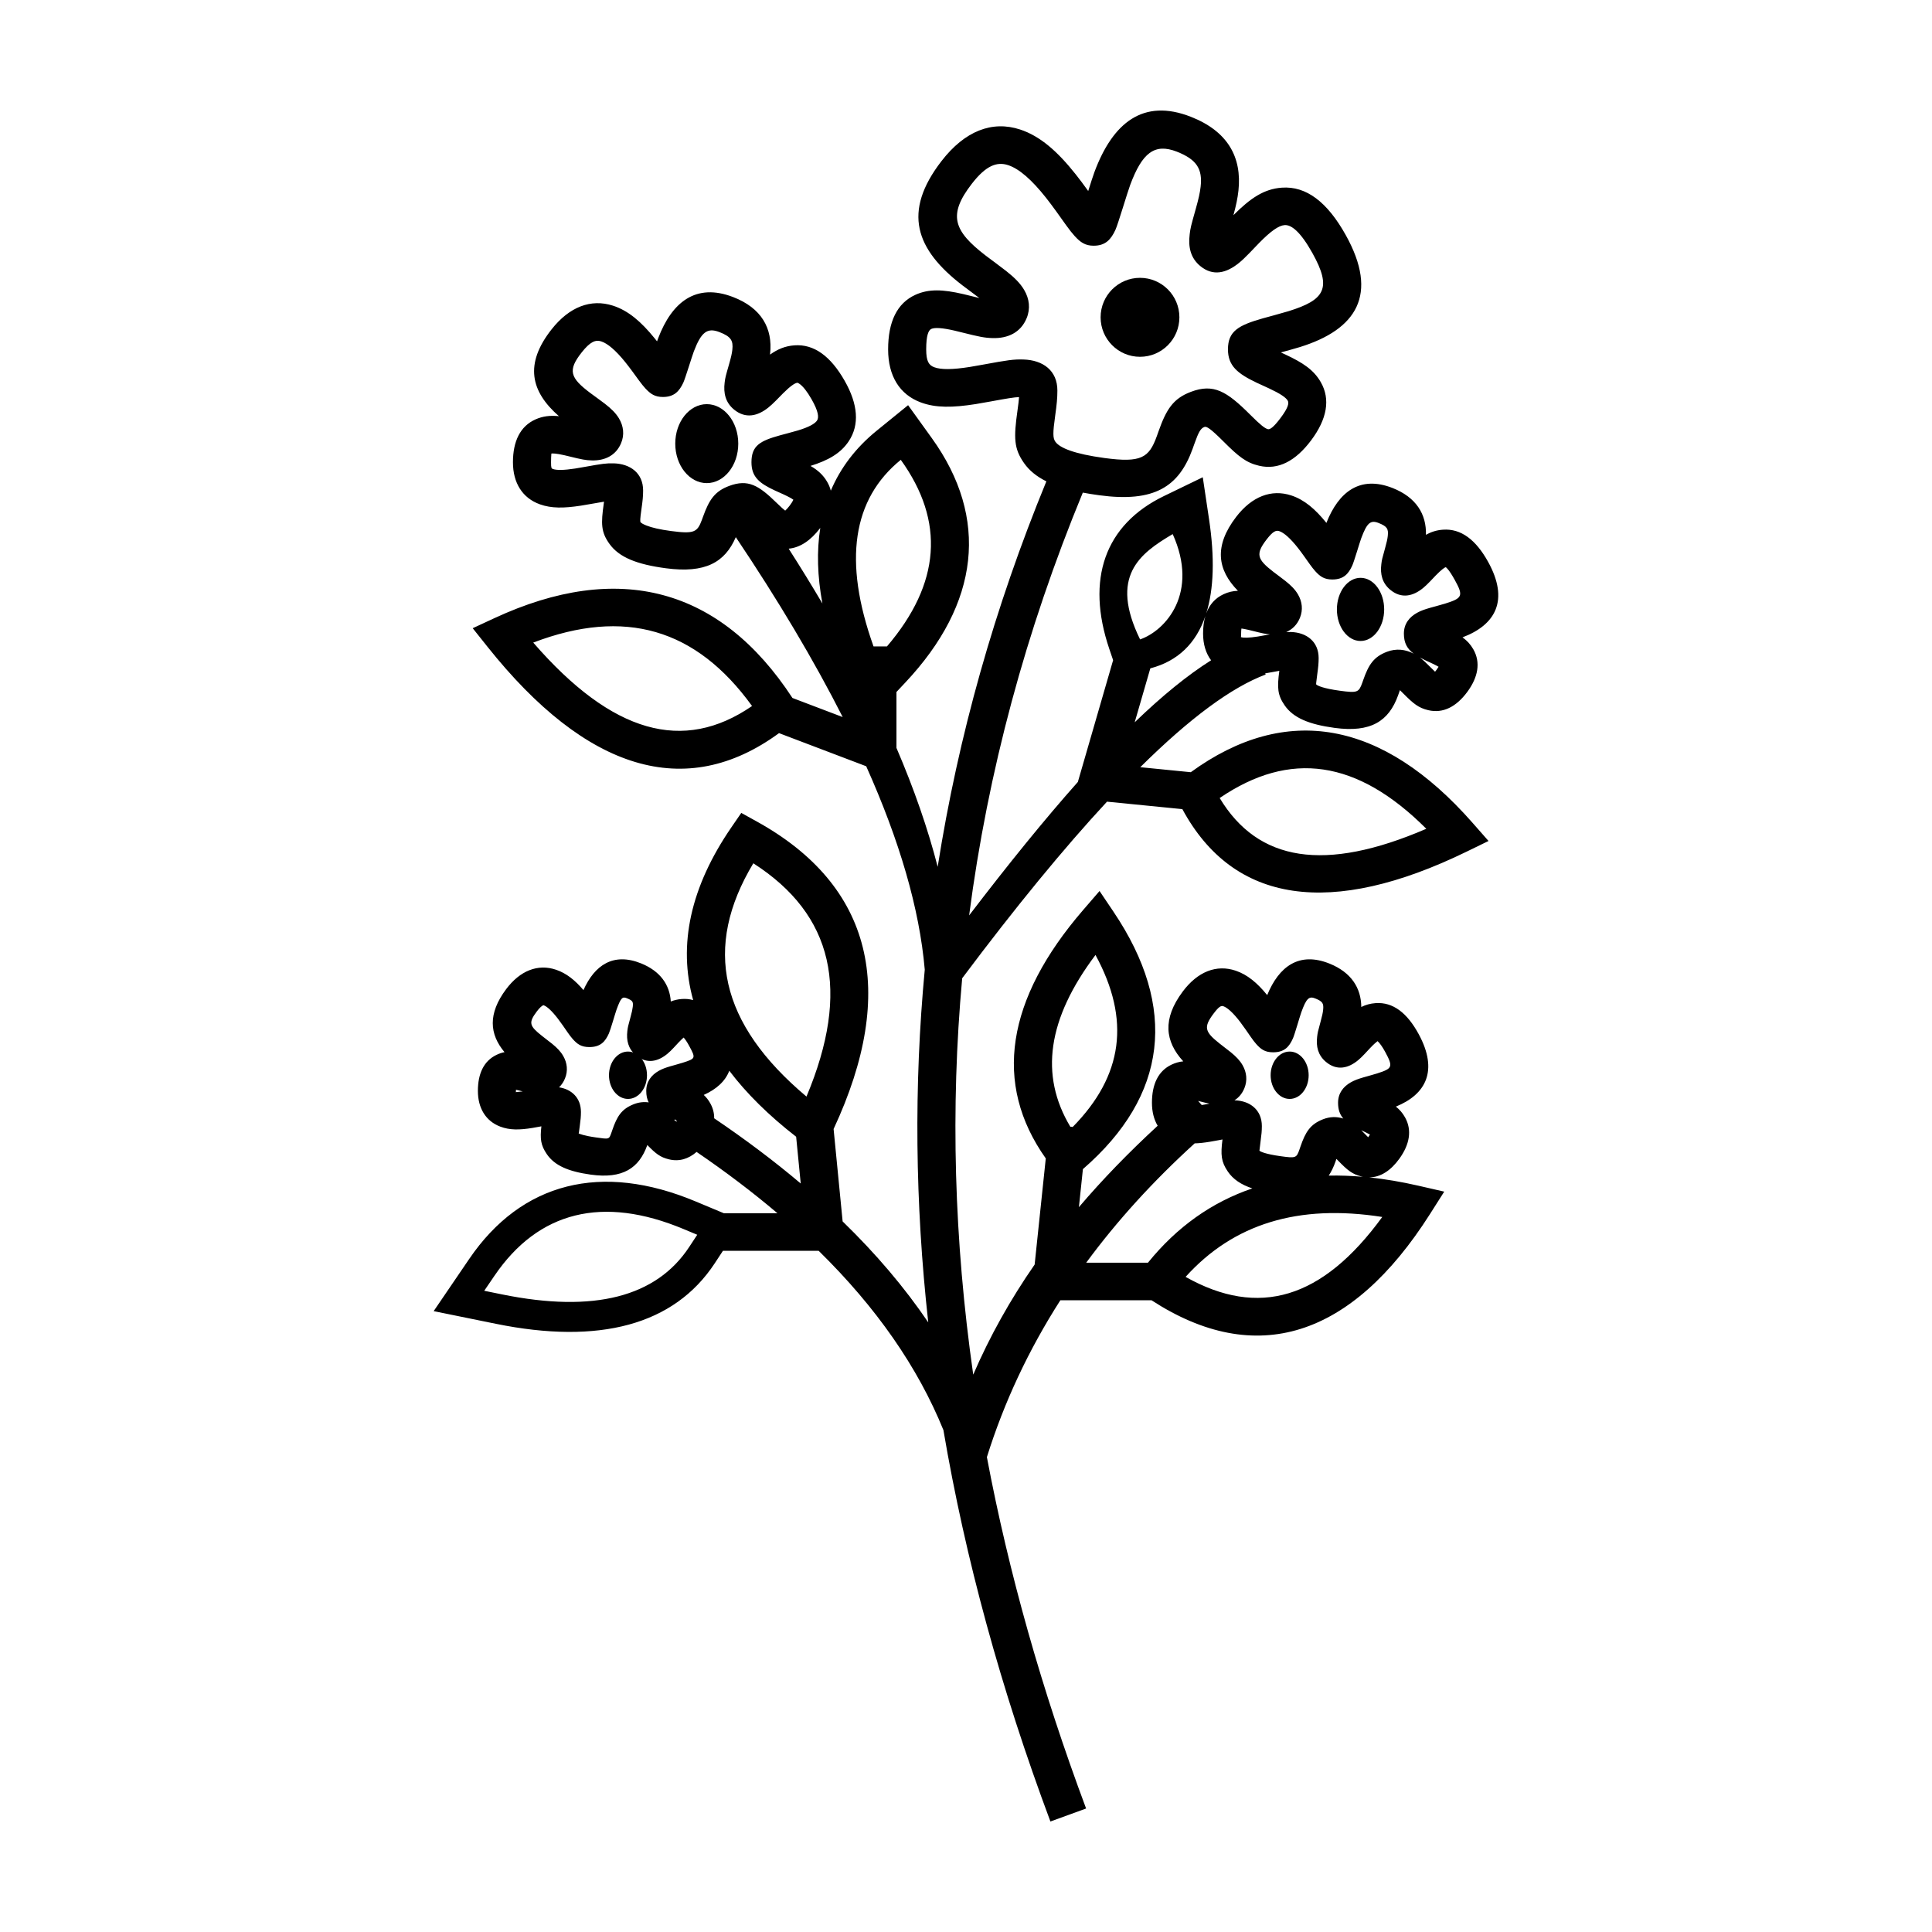 <?xml version="1.0" encoding="UTF-8"?>
<!-- Uploaded to: SVG Repo, www.svgrepo.com, Generator: SVG Repo Mixer Tools -->
<svg fill="#000000" width="800px" height="800px" version="1.1" viewBox="144 144 512 512" xmlns="http://www.w3.org/2000/svg">
 <g>
  <path d="m456.55 228.09c0 5.781-4.672 10.465-10.438 10.465-5.762 0-10.438-4.684-10.438-10.465 0-5.777 4.676-10.461 10.438-10.461 5.766 0 10.438 4.684 10.438 10.461" fill-rule="evenodd"/>
  <path d="m430.96 274.54c-15.125 36.625-25.168 73.973-30.129 112.05 10.48-13.715 20.027-25.48 28.812-35.363l9.344-32.27-1.027-3.031c-6.211-18.359-1.23-32.848 14.48-40.457l10.309-4.992 1.676 11.219c1.496 10.016 1.277 18.395-0.766 24.879 0.852-2.328 2.371-4.078 4.617-5.109 1.242-0.574 2.465-0.852 3.785-0.898-5.457-5.574-6.406-11.848-0.453-19.602 4.144-5.391 9.316-7.41 14.609-5.664 3.469 1.145 6.344 3.613 9.297 7.269 3.25-8.242 8.906-12.645 17.547-9.238 6.199 2.445 8.98 6.891 8.832 12.402 1.383-0.785 2.82-1.238 4.492-1.359 4.801-0.355 8.75 2.684 11.977 8.512 5.625 10.145 2.019 16.707-6.781 20.016 1.203 0.871 2.117 1.859 2.867 3.168 1.988 3.481 1.273 7.414-1.621 11.32-2.887 3.894-6.391 5.746-10.328 4.812-2.547-0.605-3.863-1.656-6.602-4.41-0.371-0.375-0.66-0.664-0.902-0.895-0.055 0.156-0.121 0.34-0.195 0.551-0.133 0.383-0.133 0.383-0.285 0.809-2.453 6.828-7.188 9.953-16.852 8.637-6.731-0.918-10.883-2.629-13.184-5.922-1.934-2.769-2.047-4.703-1.445-9.195-0.488 0.086-1.07 0.191-1.766 0.32-0.801 0.148-1.398 0.258-1.973 0.352l0.117 0.305c-9.016 3.371-20.121 11.566-33.23 24.559l13.387 1.328c25.301-18.391 50.82-13.695 74.617 13.352l4.289 4.875-5.867 2.856c-35.781 17.41-61.656 13.887-75.27-11.297l-19.969-1.98c-11.473 12.375-24.285 27.98-38.379 46.801-3.133 34.418-2.156 69.426 2.926 105.04 4.418-10.23 9.844-19.898 16.277-29.172l2.949-28.125c-14.047-19.824-10.492-42.199 9.914-65.844l4.336-5.023 3.699 5.496c17.098 25.402 14.348 48.75-8.109 68.207l-1.059 10.078c6.266-7.363 13.223-14.52 20.871-21.57-0.996-1.676-1.516-3.738-1.516-6.098 0-4.844 1.625-8.422 5.219-10.113 1.023-0.48 2.031-0.754 3.082-0.859-4.844-5.281-5.586-11.223-0.125-18.52 3.926-5.238 8.91-7.238 14.023-5.504 3.129 1.059 5.723 3.25 8.344 6.469 3.106-7.586 8.457-11.609 16.555-8.332 5.691 2.301 8.336 6.41 8.379 11.48 1.152-0.574 2.367-0.914 3.754-1.02 4.668-0.352 8.441 2.625 11.488 8.266 5.18 9.59 1.953 15.902-6.074 19.156 1.004 0.797 1.789 1.703 2.441 2.875 1.879 3.371 1.207 7.164-1.516 10.93-2.258 3.125-4.953 4.926-7.988 4.953 4.191 0.438 8.52 1.172 12.988 2.195l6.887 1.578-3.754 5.914c-20.82 32.789-46.164 40.855-73.828 22.871h-24.145c-8.426 13.16-14.914 27.016-19.473 41.57 5.769 30.605 14.535 61.645 26.293 93.125l-9.457 3.445c-13.105-35.082-22.559-69.66-28.355-103.73-6.785-16.695-17.793-32.531-33.059-47.508h-25.371l-2.168 3.301c-10.785 16.398-30.648 21.605-57.977 16.047l-16.516-3.363 9.422-13.832c13.891-20.391 35.086-25.668 60-15.238l7.484 3.129h14.199c-6.527-5.539-13.668-10.957-21.426-16.25-2.148 1.859-4.617 2.625-7.336 1.961-2.293-0.555-3.453-1.465-5.723-3.789-2.176 6.129-6.5 9.031-15.012 7.84-5.856-0.816-9.547-2.375-11.625-5.43-1.598-2.348-1.816-4.008-1.438-7.367-0.121 0.02-0.246 0.047-0.375 0.07-0.82 0.156-1.387 0.258-1.977 0.355-3.481 0.566-6.055 0.598-8.551-0.352-3.836-1.457-5.922-4.898-5.922-9.461 0-4.547 1.547-7.957 4.992-9.578 0.691-0.328 1.371-0.551 2.062-0.691-4-4.773-4.445-10.18 0.434-16.695 3.668-4.894 8.387-6.785 13.23-5.144 2.731 0.926 5.004 2.746 7.258 5.391 2.945-6.606 7.918-10.051 15.293-7.07 5.062 2.051 7.574 5.66 7.852 10.094 0.895-0.359 1.844-0.582 2.902-0.66 1.059-0.082 2.066 0.016 3.027 0.285-4.062-14.617-0.723-29.988 10.152-45.82l2.598-3.781 4.035 2.231c30.754 16.977 37.531 44.852 20.43 81.535l2.394 24.488c8.867 8.609 16.434 17.527 22.691 26.758-3.508-31.609-3.816-62.77-0.926-93.477-1.398-16.195-6.707-34.238-15.516-53.902l-23.102-8.777c-24.723 18.105-51.102 9.949-77.258-22.883l-3.922-4.922 5.742-2.664c32.938-15.266 59.875-8.082 78.992 21.152l13.316 5.059c-7.629-15.059-17.125-30.984-28.328-47.68-2.894 6.711-8.105 9.625-18.492 8.25-7.738-1.023-12.43-2.902-14.984-6.457-2.238-3.117-2.289-5.309-1.504-10.766 0.02-0.148 0.039-0.289 0.059-0.426-0.797 0.125-1.867 0.309-3.383 0.586-1.141 0.203-1.922 0.34-2.734 0.465-4.547 0.703-7.852 0.738-10.891-0.355-4.582-1.648-7.129-5.625-7.129-11.141 0-5.551 1.918-9.551 5.973-11.359 1.953-0.871 3.894-1.09 6.211-0.855-7.481-6.535-9.215-13.812-1.906-23.059 4.695-5.938 10.391-8.102 16.211-6.231 4.07 1.305 7.496 4.254 11.07 8.668 0.211 0.262 0.418 0.523 0.629 0.789 0.109-0.316 0.211-0.598 0.301-0.832 3.66-9.598 10.004-14.68 19.82-10.918 7.547 2.891 10.586 8.309 9.836 15.082-0.008 0.062-0.012 0.125-0.02 0.188 2.047-1.469 4.062-2.289 6.484-2.461 5.207-0.371 9.602 2.914 13.285 9.375 3.551 6.223 4.004 11.688 1.078 16.062-2.144 3.207-5.426 5.051-10.117 6.516 1.969 1.152 3.34 2.391 4.391 4.18 0.457 0.773 0.785 1.57 0.988 2.383 2.57-6.066 6.606-11.375 12.129-15.867l8.355-6.789 6.269 8.707c15.281 21.227 12.699 43.848-7.012 64.801l-2.344 2.496v14.82c4.703 10.957 8.344 21.461 10.926 31.512 5.453-34.641 15.055-68.691 28.801-102.15-2.594-1.285-4.527-2.867-5.902-4.824-2.711-3.852-2.777-6.668-1.746-13.988 0.211-1.504 0.344-2.582 0.414-3.519-1.344 0.055-3.164 0.355-7.637 1.18-1.605 0.297-2.707 0.492-3.844 0.672-6.156 0.973-10.59 1.02-14.504-0.418-5.641-2.07-8.715-6.984-8.715-14.078 0-7.262 2.328-12.227 7.211-14.453 3.574-1.629 7.297-1.449 12.684-0.203 0.652 0.152 1.281 0.305 2.219 0.539 0.801 0.203 1.477 0.371 2.062 0.512-1.406-1.066-3.922-2.93-4.492-3.367-12.422-9.539-15.957-19.465-5.523-32.953 6.164-7.965 13.398-10.773 20.812-8.344 5.309 1.742 9.914 5.793 14.766 11.918 1.008 1.273 1.988 2.586 3.125 4.164 0.039 0.055 0.094 0.129 0.16 0.223 0.625-2 1.262-3.981 1.668-5.078 4.844-12.977 12.879-19.551 25.516-14.602 9.805 3.836 13.586 10.727 12.629 19.574-0.223 2.039-0.621 3.914-1.328 6.508 4.531-4.555 8.137-6.953 12.812-7.293 6.477-0.473 12.062 3.793 16.941 12.539 8.844 15.84 2.824 25.043-12.102 29.691-1.035 0.324-3.367 0.969-5.078 1.438 0.52 0.238 0.977 0.445 1.148 0.527 4.785 2.231 7.582 4.133 9.426 7.336 2.613 4.543 1.652 9.789-2.519 15.379-4.141 5.547-8.77 7.977-13.828 6.781-3.406-0.801-5.363-2.352-9.488-6.477l-0.023-0.023c-3.359-3.359-4.41-3.988-4.965-3.781-0.98 0.371-1.516 1.203-2.676 4.492-0.227 0.641-0.344 0.977-0.473 1.328-3.625 10.016-10.105 14.262-24.746 12.281-1.543-0.207-2.988-0.441-4.348-0.699zm33.992 44.441c-1.391-1.844-2.125-4.254-2.125-7.086 0-1.695 0.195-3.234 0.598-4.602-2.465 7.184-7.273 11.922-14.578 13.828l-4.141 14.293c7.273-7.016 13.98-12.477 20.246-16.434zm-103.57-35.078c-0.023 0.027-0.043 0.055-0.062 0.082-2.469 3.238-5.262 5.137-8.312 5.422 3.144 4.914 6.125 9.758 8.938 14.527-1.34-7.227-1.535-13.918-0.562-20.031zm72.461-74.785c-2.269 0-3.539-0.918-5.051-2.574-0.656-0.715-1.34-1.594-2.281-2.891-0.43-0.594-2.121-2.973-2.492-3.488-1.055-1.465-1.949-2.66-2.852-3.801-3.723-4.699-7.062-7.637-10-8.598-3.012-0.988-5.91 0.137-9.625 4.938-6.383 8.25-4.887 12.453 3.699 19.047 0.578 0.441 4.375 3.25 5.398 4.062 2.25 1.785 3.746 3.277 4.777 5.027 1.379 2.34 1.703 4.953 0.645 7.504-1.566 3.777-4.945 5.367-9.008 5.254-2.168-0.059-3.555-0.352-8.059-1.48-0.879-0.223-1.453-0.363-2.027-0.496-3.312-0.766-5.266-0.859-6.16-0.453-0.738 0.336-1.355 1.652-1.355 5.414 0 3.125 0.672 4.203 2.148 4.746 1.82 0.668 4.848 0.637 9.395-0.082 1.031-0.164 2.059-0.344 3.586-0.629 6.449-1.188 8.062-1.43 10.66-1.348 5.152 0.164 8.977 2.906 8.977 8.227 0 2.031-0.168 3.711-0.578 6.621-0.66 4.691-0.629 5.984 0.039 6.938 1.168 1.66 5.039 3.242 12.996 4.32 9.742 1.316 11.812-0.039 13.887-5.769 0.113-0.312 0.219-0.609 0.445-1.254 2.086-5.91 3.91-8.742 8.594-10.512 6-2.269 9.477-0.18 15.738 6.082 2.688 2.688 3.867 3.621 4.676 3.812 0.496 0.117 1.398-0.355 3.375-3.004 2.027-2.715 2.246-3.906 1.871-4.555-0.48-0.84-1.992-1.863-4.969-3.254-0.348-0.164-2.598-1.184-3.246-1.492-5.102-2.426-7.625-4.496-7.625-8.848 0-4.832 2.812-6.379 9.211-8.207 0.016-0.004 5.336-1.438 6.863-1.914 9.562-2.977 11.547-6.008 6.309-15.391-3.18-5.699-5.598-7.547-7.371-7.414-1.539 0.109-3.637 1.559-6.719 4.703-0.52 0.527-2.305 2.398-2.617 2.723-1.098 1.133-1.938 1.934-2.789 2.621-3.277 2.664-6.852 3.602-10.238 0.793-2.547-2.109-3.211-5-2.793-8.395 0.219-1.766 0.289-2.035 1.625-6.789 0.734-2.617 1.105-4.262 1.281-5.859 0.496-4.578-0.914-7.144-6.316-9.262-5.926-2.316-9.195 0.359-12.344 8.793-0.766 2.051-3.234 10.434-3.918 11.922-1.176 2.551-2.629 4.211-5.762 4.211zm89.242 111.7 0.012 0.012c0.523 0.527 0.926 0.914 1.211 1.18 0.113-0.137 0.242-0.301 0.383-0.492 0.242-0.324 0.422-0.598 0.547-0.816-0.328-0.195-0.855-0.48-1.602-0.832-0.191-0.09-1.527-0.699-1.93-0.895-0.512-0.242-0.988-0.484-1.43-0.727 0.812 0.605 1.582 1.332 2.809 2.57zm-7.039-8.918c0-2.609 1.461-4.375 3.5-5.504 0.953-0.531 1.973-0.898 3.422-1.312 0.047-0.016 3.148-0.855 4.008-1.125 4.559-1.434 4.922-1.992 2.547-6.281-1.535-2.769-2.316-3.371-2.391-3.367-0.23 0.02-1.148 0.656-2.633 2.18-0.293 0.305-1.344 1.414-1.539 1.617-0.699 0.723-1.246 1.25-1.824 1.723-2.617 2.141-5.719 2.957-8.715 0.457-2.141-1.785-2.676-4.148-2.356-6.769 0.145-1.199 0.184-1.344 1.016-4.328 0.406-1.461 0.609-2.352 0.695-3.168 0.203-1.871-0.156-2.527-2.453-3.434-2.109-0.832-3.066-0.039-4.582 4.051-0.41 1.098-1.895 6.188-2.375 7.231-1.008 2.211-2.305 3.699-5.285 3.699-2.152 0-3.246-0.797-4.527-2.207-0.453-0.5-0.895-1.07-1.492-1.898-0.258-0.363-1.262-1.785-1.477-2.082-0.605-0.852-1.117-1.539-1.629-2.188-1.973-2.508-3.688-4.027-4.934-4.438-0.867-0.289-1.688 0.031-3.383 2.238-2.965 3.859-2.484 5.219 1.82 8.547 0.316 0.242 2.574 1.926 3.215 2.438 1.508 1.207 2.543 2.242 3.309 3.551 1.109 1.898 1.379 4.094 0.504 6.219-0.758 1.844-2.043 3.062-3.613 3.742 0.418-0.02 0.824-0.02 1.281-0.004 4.039 0.129 7.301 2.481 7.301 6.91 0 1.324-0.105 2.394-0.359 4.211-0.32 2.269-0.309 2.734-0.316 2.723 0.277 0.398 2.082 1.141 6.258 1.711 4.746 0.645 5.062 0.434 5.977-2.106 0.125-0.348 0.125-0.348 0.258-0.73 1.422-4.055 2.758-6.141 6.281-7.484 2.461-0.938 4.891-0.656 7.09 0.496-1.719-1.285-2.598-2.82-2.598-5.316zm-40.074-0.707c-0.508-0.129-0.836-0.211-1.16-0.285-0.828-0.191-1.438-0.293-1.82-0.344-0.047 0.328-0.082 0.773-0.082 1.336 0 0.934-0.062 0.945-0.066 0.941 0.648 0.234 2.144 0.219 4.496-0.156 0.586-0.094 1.18-0.199 2.066-0.363 0.414-0.078 0.797-0.148 1.152-0.211-1.172-0.082-2.16-0.305-4.586-0.918zm-124.3-36.16c-0.234-0.105-1.82-0.812-2.289-1.031-4.148-1.93-6.238-3.606-6.238-7.496 0-4.43 2.293-5.668 7.578-7.141 0.035-0.012 3.738-0.988 4.781-1.305 2.816-0.859 4.441-1.75 5.008-2.594 0.547-0.82 0.414-2.418-1.453-5.688-1.16-2.035-2.215-3.332-3.086-3.984-0.406-0.305-0.566-0.355-0.688-0.348-0.617 0.047-1.855 0.879-3.777 2.801-0.355 0.352-1.602 1.633-1.832 1.867-0.809 0.812-1.438 1.398-2.09 1.918-2.781 2.211-5.953 3.023-9.023 0.535-2.289-1.859-2.879-4.375-2.523-7.195 0.168-1.34 0.215-1.512 1.188-4.906 0.492-1.715 0.738-2.769 0.848-3.758 0.27-2.445-0.336-3.519-3.461-4.719-3.207-1.227-4.797 0.043-6.742 5.148-0.5 1.309-2.258 7.144-2.797 8.297-1.062 2.254-2.418 3.769-5.394 3.769-2.144 0-3.285-0.812-4.625-2.242-0.508-0.547-1.02-1.188-1.711-2.121-0.309-0.414-1.5-2.055-1.754-2.402-0.727-0.984-1.34-1.789-1.957-2.551-2.441-3.016-4.59-4.867-6.309-5.418-1.496-0.48-2.91 0.059-5.148 2.891-3.809 4.812-3.102 6.758 2.312 10.828 0.387 0.289 3.066 2.227 3.809 2.805 1.719 1.336 2.879 2.469 3.727 3.875 1.215 2.019 1.512 4.348 0.555 6.606-1.387 3.273-4.34 4.633-7.738 4.539-1.668-0.043-2.676-0.25-5.961-1.059-0.605-0.148-1.004-0.242-1.395-0.332-2.035-0.461-3.16-0.516-3.414-0.402 0.113-0.051-0.039 0.266-0.039 2.285 0 1.504 0.086 1.637 0.496 1.785 0.984 0.352 2.914 0.332 5.883-0.125 0.707-0.109 1.418-0.234 2.481-0.426 4.66-0.84 5.809-1.008 7.777-0.949 4.332 0.137 7.762 2.543 7.762 7.207 0 1.496-0.125 2.707-0.422 4.777-0.402 2.793-0.387 3.418-0.254 3.606 0.133 0.188 0.562 0.488 1.508 0.867 1.457 0.582 3.629 1.09 6.594 1.48 6.144 0.812 6.941 0.301 8.152-2.969 0.148-0.406 0.148-0.406 0.309-0.848 1.609-4.465 3.098-6.727 6.938-8.145 4.969-1.84 7.766-0.199 12.578 4.512l0.016 0.016c1.16 1.137 1.855 1.746 2.234 2.023 0.297-0.25 0.703-0.68 1.188-1.316 0.52-0.684 0.828-1.211 0.98-1.57-0.383-0.293-1.215-0.773-2.578-1.398zm23.824 40.27h3.562c14.234-16.672 15.395-33.152 3.66-49.445-12.777 10.383-15.34 26.762-7.223 49.445zm86.02 120.45 0.949 1.086c0.18-0.027 0.367-0.055 0.559-0.086 0.445-0.074 0.898-0.156 1.504-0.27-0.695-0.137-1.547-0.352-2.812-0.68-0.07-0.016-0.137-0.035-0.199-0.051zm-0.914 11.25c-11.031 10.027-20.613 20.566-28.746 31.625h16.363c7.676-9.48 16.926-16.047 27.66-19.688-2.988-0.992-5.098-2.414-6.496-4.469-1.777-2.609-1.93-4.434-1.414-8.5-0.336 0.062-0.711 0.133-1.133 0.215-0.898 0.168-1.52 0.281-2.168 0.387-1.492 0.246-2.828 0.398-4.066 0.43zm35.527 8.543c2.949-0.059 5.977 0.051 9.086 0.32-0.125-0.023-0.254-0.051-0.379-0.082-2.473-0.602-3.715-1.617-6.309-4.297l-0.012-0.016c-0.125-0.129-0.242-0.246-0.352-0.355-0.109 0.324-0.113 0.34-0.25 0.73-0.488 1.391-1.074 2.629-1.785 3.699zm-158.86-27.789c-1.043 2.773-3.414 4.91-6.766 6.41 0.68 0.637 1.246 1.355 1.738 2.238 0.707 1.27 1.039 2.598 1.023 3.957 8.293 5.606 15.941 11.363 22.938 17.277l-1.215-12.391c-7.269-5.648-13.18-11.488-17.719-17.492zm-13.469-7.461c-0.242 0.254-1.121 1.207-1.289 1.387-0.605 0.645-1.082 1.113-1.598 1.543-2.473 2.074-5.516 2.898-8.445 0.391-2.012-1.723-2.504-3.945-2.215-6.383 0.129-1.074 0.16-1.199 0.871-3.809 0.332-1.227 0.496-1.969 0.566-2.629 0.141-1.344-0.008-1.621-1.59-2.262-1.16-0.469-1.574-0.113-2.719 3.055-0.328 0.906-1.586 5.312-2.008 6.258-0.969 2.176-2.207 3.637-5.191 3.637-2.164 0-3.211-0.785-4.445-2.18-0.402-0.453-0.785-0.961-1.301-1.695-0.219-0.316-1.062-1.539-1.238-1.793-0.504-0.719-0.926-1.305-1.348-1.852-1.566-2.043-2.906-3.262-3.754-3.547-0.109-0.039-0.07-0.039-0.117-0.02-0.375 0.148-0.973 0.652-1.734 1.668-2.238 2.988-1.957 3.809 1.391 6.461 0.254 0.203 2.156 1.656 2.707 2.109 1.328 1.09 2.25 2.035 2.941 3.254 1.023 1.789 1.27 3.859 0.461 5.871-0.387 0.969-0.934 1.766-1.59 2.394 3.273 0.496 5.801 2.742 5.801 6.535 0 1.176-0.09 2.113-0.309 3.703-0.219 1.617-0.234 2.035-0.336 1.953 0.188 0.133 1.52 0.652 4.641 1.09 3.535 0.492 3.441 0.555 4.098-1.32 0.102-0.289 0.102-0.289 0.215-0.621 1.258-3.68 2.461-5.609 5.719-6.879 1.328-0.52 2.652-0.652 3.926-0.469-0.43-0.828-0.645-1.812-0.645-3.039 0-2.512 1.387-4.227 3.305-5.316 0.871-0.496 1.777-0.832 3.055-1.207 0.051-0.016 2.637-0.734 3.336-0.961 3.41-1.098 3.453-1.168 1.676-4.457-0.559-1.035-1.059-1.762-1.465-2.207-0.277 0.25-0.75 0.68-1.371 1.336zm-0.391 20.91c-0.023-0.039-0.043-0.082-0.062-0.121-0.121-0.125-0.273-0.277-0.449-0.457-0.055 0.082-0.113 0.176-0.184 0.273 0.543 0.281 0.758 0.418 0.695 0.305zm-41.156-8.039c-0.5-0.129-0.691-0.176-0.957-0.242-0.207-0.047-0.395-0.09-0.559-0.125-0.004 0.098-0.004 0.199-0.004 0.309 0 0.383-0.078 0.418-0.203 0.359 0.25-0.086 0.965-0.102 1.988-0.23-0.086-0.023-0.176-0.047-0.266-0.07zm146.03 9.488c13.371-13.602 15.352-28.445 6.031-45.582-12.762 16.977-14.836 31.883-6.672 45.516zm-70.559-8.051c11.809-28.125 7.09-48.23-14.086-61.824-13.414 22.336-8.93 42.477 14.086 61.824zm152.59 31.906c-22.246-3.484-39.43 1.812-52.121 15.879 19.375 10.898 36.262 5.898 52.121-15.879zm-185.11 3.223c-21.48-8.992-38.516-4.75-50.164 12.352l-2.715 3.984 4.742 0.965c24.398 4.965 40.895 0.637 49.586-12.586l2.121-3.223zm181.91-48.008c-0.273 0.285-1.246 1.34-1.43 1.535-0.656 0.695-1.168 1.203-1.715 1.66-2.559 2.148-5.664 2.988-8.648 0.438-2.062-1.77-2.57-4.055-2.266-6.598 0.137-1.148 0.172-1.289 0.945-4.137 0.375-1.379 0.562-2.223 0.641-2.988 0.18-1.703-0.102-2.238-2.082-3.035-1.641-0.664-2.356-0.062-3.707 3.68-0.375 1.035-1.754 5.883-2.203 6.887-0.992 2.223-2.246 3.703-5.254 3.703-2.18 0-3.25-0.801-4.512-2.227-0.43-0.484-0.844-1.031-1.402-1.828-0.242-0.348-1.172-1.695-1.371-1.98-0.559-0.805-1.031-1.453-1.5-2.07-1.789-2.332-3.34-3.738-4.398-4.098-0.598-0.203-1.164 0.023-2.648 2.008-2.676 3.574-2.262 4.777 1.629 7.863 0.289 0.23 2.387 1.832 2.988 2.324 1.422 1.168 2.402 2.172 3.129 3.449 1.055 1.848 1.309 3.973 0.48 6.039-0.586 1.461-1.512 2.531-2.648 3.25 0.047 0 0.094 0.004 0.145 0.004 3.934 0.129 7.117 2.488 7.117 6.812 0 1.27-0.098 2.289-0.336 4.023-0.285 2.109-0.277 2.543-0.324 2.477 0.195 0.285 1.766 0.949 5.531 1.473 4.176 0.586 4.305 0.496 5.109-1.801 0.113-0.328 0.113-0.328 0.238-0.695 1.344-3.926 2.606-5.953 6.012-7.281 1.832-0.715 3.644-0.727 5.352-0.191-0.918-1.066-1.387-2.363-1.387-4.176 0-2.551 1.41-4.301 3.387-5.422 0.918-0.52 1.887-0.879 3.262-1.285 0.047-0.016 2.918-0.812 3.703-1.066 4.047-1.301 4.301-1.699 2.156-5.672-0.793-1.465-1.496-2.41-2.039-2.891-0.324 0.242-1.004 0.812-1.953 1.816zm-2.371 21.797c0.312 0.309 0.66 0.66 1.055 1.07 0.316 0.324 0.57 0.582 0.781 0.789 0.02-0.031 0.043-0.062 0.066-0.094 0.172-0.234 0.305-0.438 0.41-0.613-0.285-0.16-0.699-0.383-1.258-0.652-0.105-0.051-0.598-0.285-1.055-0.5zm-219.43-129.23c20.945 24.129 39.789 29.324 57.988 16.812-14.848-20.539-33.758-26.051-57.988-16.812zm160.82-0.84c6.84-2.375 15.66-12.363 8.645-27.91-8.816 5.199-16.82 11.188-8.645 27.91zm75.855 50.184c-18.32-18.305-36.105-20.844-54.762-8.152 10.156 16.871 27.836 19.766 54.762 8.152z"/>
  <path d="m510.82 305.5c0 4.621-2.805 8.367-6.262 8.367-3.461 0-6.266-3.746-6.266-8.367s2.805-8.371 6.266-8.371c3.457 0 6.262 3.75 6.262 8.371" fill-rule="evenodd"/>
  <path d="m339.65 261.57c0 5.777-3.738 10.461-8.348 10.461-4.613 0-8.352-4.684-8.352-10.461s3.738-10.465 8.352-10.465c4.609 0 8.348 4.688 8.348 10.465" fill-rule="evenodd"/>
  <path d="m315.46 428.95c0 3.469-2.254 6.277-5.035 6.277-2.785 0-5.039-2.809-5.039-6.277 0-3.465 2.254-6.277 5.039-6.277 2.781 0 5.035 2.812 5.035 6.277" fill-rule="evenodd"/>
  <path d="m490.81 428.95c0 3.469-2.258 6.277-5.039 6.277s-5.039-2.809-5.039-6.277c0-3.465 2.258-6.277 5.039-6.277s5.039 2.812 5.039 6.277" fill-rule="evenodd"/>
 </g>
</svg>